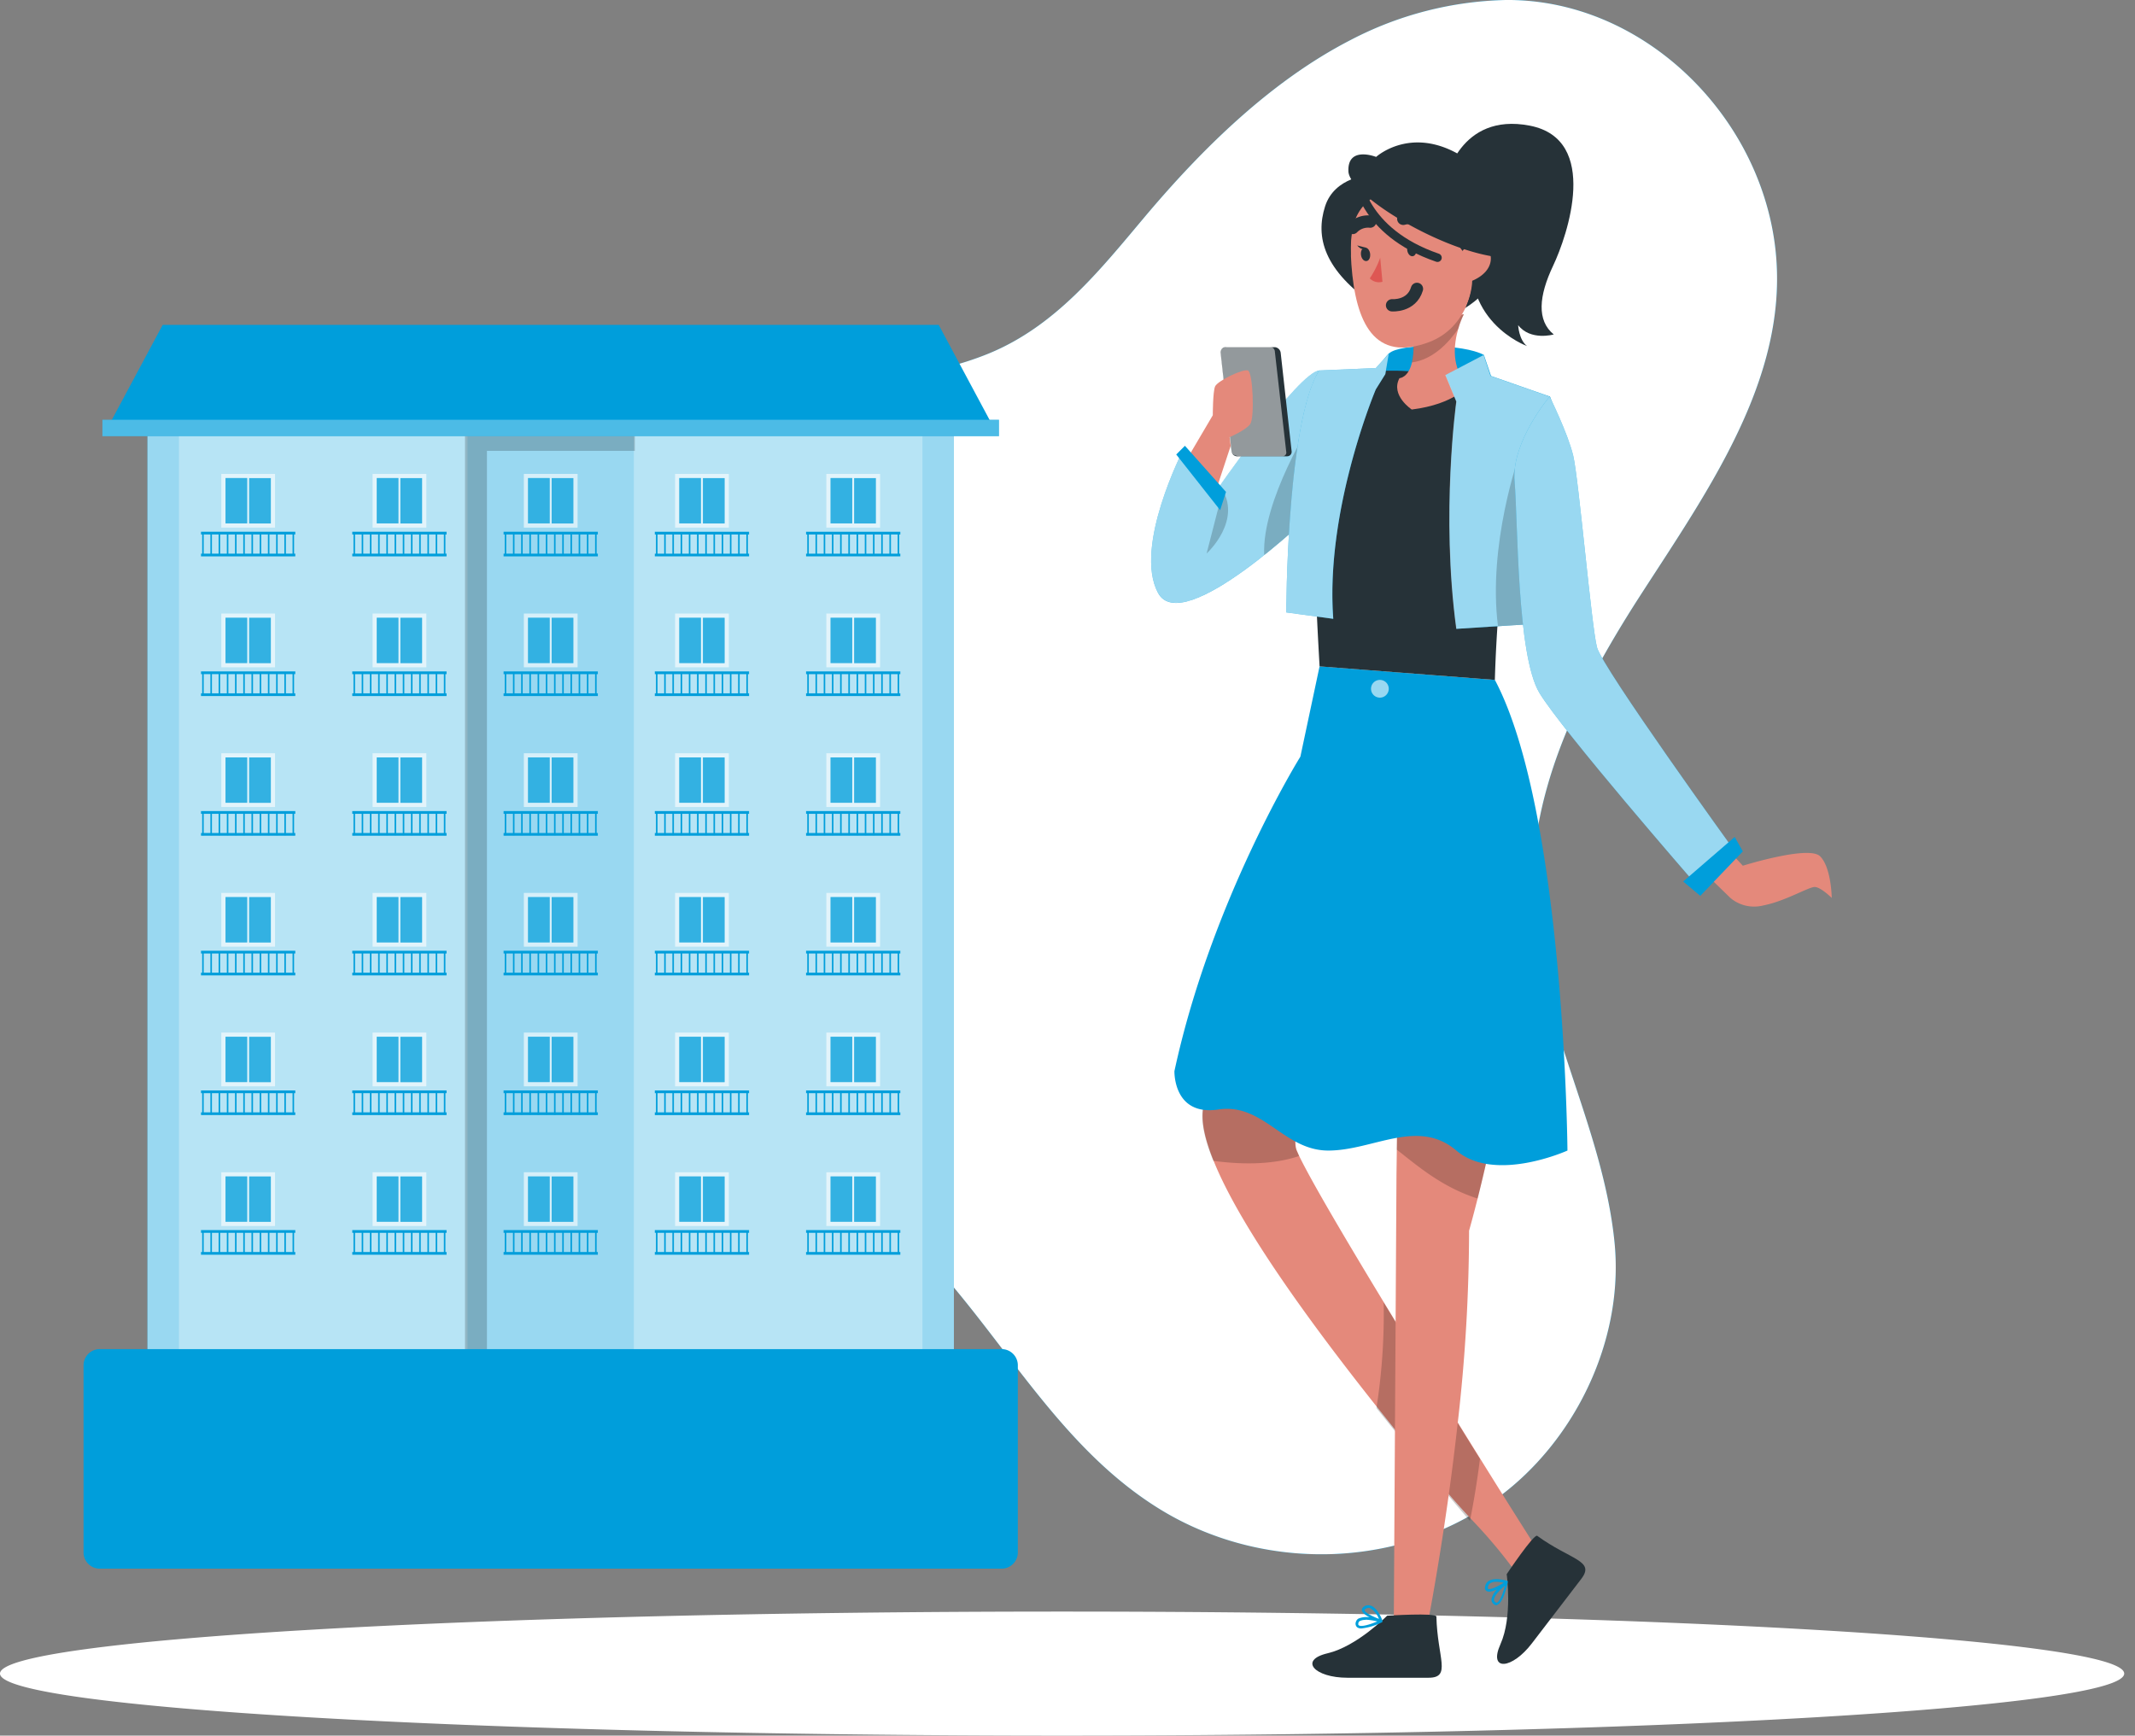 <svg width="123" height="100" fill="none" xmlns="http://www.w3.org/2000/svg"><rect width="100%" height="100%" fill="#808080" stroke="none"/><path d="M86.751 0c6.628-.056 12.517 4.69 14.707 10.816 3.178 8.89-2.525 16.6-7.107 23.725-3.434 5.365-6.454 11.384-6.025 17.916.433 6.627 4.033 12.542 4.69 19.131.52 5.226-1.894 10.651-5.864 14.025-5.617 4.775-14.053 5.185-20.292 1.366-6.858-4.197-10.023-12.13-16.167-17.108-7.259-5.885-16.802-6.75-25.402-9.552-7.732-2.525-14.517-9.408-14.675-17.894-.132-7.754 5.03-14.347 11.64-17.894 7.371-3.954 15.778-2.77 23.779-2.607 3.575.073 7.504-.148 10.944-1.562 3.825-1.578 6.356-4.753 8.937-7.826C69.226 8.597 73.2 4.674 77.82 2.3A20.226 20.226 0 0186.751 0z" fill="#009EDB"/><path d="M86.751 0c6.628-.056 12.517 4.69 14.707 10.816 3.178 8.89-2.525 16.6-7.107 23.725-3.434 5.365-6.454 11.384-6.025 17.916.433 6.627 4.033 12.542 4.69 19.131.52 5.226-1.894 10.651-5.864 14.025-5.617 4.775-14.053 5.185-20.292 1.366-6.858-4.197-10.023-12.13-16.167-17.108-7.259-5.885-16.802-6.75-25.402-9.552-7.732-2.525-14.517-9.408-14.675-17.894-.132-7.754 5.03-14.347 11.64-17.894 7.371-3.954 15.778-2.77 23.779-2.607 3.575.073 7.504-.148 10.944-1.562 3.825-1.578 6.356-4.753 8.937-7.826C69.226 8.597 73.2 4.674 77.82 2.3A20.226 20.226 0 0186.751 0zM61.189 100c33.794 0 61.189-1.6 61.189-3.573 0-1.973-27.395-3.572-61.189-3.572S0 94.455 0 96.427C0 98.4 27.395 100 61.189 100z" fill="#fff"/><path d="M54.956 22.801H8.496v60.192h46.46V22.801z" fill="#009EDB"/><path opacity=".6" d="M54.956 22.801H8.496v60.192h46.46V22.801z" fill="#fff"/><path opacity=".3" d="M26.933 22.716H10.31v56.49h16.622v-56.49zm26.209 0H36.519v56.49h16.623v-56.49z" fill="#fff"/><path opacity=".6" d="M50.702 27.305h-3.096V30.4h3.096v-3.096z" fill="#fff"/><path d="M49.099 27.544h-1.25v2.613h1.25v-2.613zm1.36.004h-1.25v2.613h1.25v-2.613z" fill="#009EDB"/><path opacity=".2" d="M49.099 27.544h-1.25v2.613h1.25v-2.613zm1.361.004h-1.25v2.613h1.25v-2.613z" fill="#fff"/><path d="M46.596 30.716h-.088v1.313h.088v-1.313zm.474 0h-.089v1.313h.088v-1.313zm.473 0h-.088v1.313h.088v-1.313zm.473 0h-.088v1.313h.088v-1.313zm.474 0h-.09v1.313h.089v-1.313zm.473 0h-.089v1.313h.089v-1.313zm.474 0h-.089v1.313h.089v-1.313zm.473 0h-.089v1.313h.089v-1.313zm.473 0h-.088v1.313h.088v-1.313zm.474 0h-.088v1.313h.088v-1.313zm.473 0h-.088v1.313h.088v-1.313zm.474 0h-.089v1.313h.089v-1.313z" fill="#009EDB"/><path d="M51.87 30.637h-5.431v.158h5.43v-.158zm0 1.263h-5.431v.157h5.43V31.9z" fill="#009EDB"/><path opacity=".6" d="M50.702 35.352h-3.096v3.096h3.096v-3.096z" fill="#fff"/><path d="M49.099 35.592h-1.25v2.613h1.25v-2.613zm1.36.003h-1.25v2.613h1.25v-2.613z" fill="#009EDB"/><path opacity=".2" d="M49.099 35.592h-1.25v2.613h1.25v-2.613zm1.361.003h-1.25v2.613h1.25v-2.613z" fill="#fff"/><path d="M46.596 38.764h-.088v1.313h.088v-1.313zm.474 0h-.089v1.313h.088v-1.313zm.473 0h-.088v1.313h.088v-1.313zm.473 0h-.088v1.313h.088v-1.313zm.474 0h-.09v1.313h.089v-1.313zm.473 0h-.089v1.313h.089v-1.313zm.474 0h-.089v1.313h.089v-1.313zm.473 0h-.089v1.313h.089v-1.313zm.473 0h-.088v1.313h.088v-1.313zm.474 0h-.088v1.313h.088v-1.313zm.473 0h-.088v1.313h.088v-1.313zm.474 0h-.089v1.313h.089v-1.313z" fill="#009EDB"/><path d="M51.87 38.685h-5.431v.158h5.43v-.158zm0 1.262h-5.431v.158h5.43v-.158z" fill="#009EDB"/><path opacity=".6" d="M50.702 43.4h-3.096v3.096h3.096V43.4z" fill="#fff"/><path d="M49.099 43.64h-1.25v2.613h1.25V43.64zm1.36.003h-1.25v2.613h1.25v-2.613z" fill="#009EDB"/><path opacity=".2" d="M49.099 43.64h-1.25v2.613h1.25V43.64zm1.361.003h-1.25v2.613h1.25v-2.613z" fill="#fff"/><path d="M46.596 46.811h-.088v1.313h.088V46.81zm.474 0h-.089v1.313h.088V46.81zm.473 0h-.088v1.313h.088V46.81zm.473 0h-.088v1.313h.088V46.81zm.474 0h-.09v1.313h.089V46.81zm.473 0h-.089v1.313h.089V46.81zm.474 0h-.089v1.313h.089V46.81zm.473 0h-.089v1.313h.089V46.81zm.473 0h-.088v1.313h.088V46.81zm.474 0h-.088v1.313h.088V46.81zm.473 0h-.088v1.313h.088V46.81zm.474 0h-.089v1.313h.089V46.81z" fill="#009EDB"/><path d="M51.87 46.732h-5.431v.158h5.43v-.158zm0 1.263h-5.431v.157h5.43v-.157z" fill="#009EDB"/><path opacity=".6" d="M50.702 51.447h-3.096v3.096h3.096v-3.096z" fill="#fff"/><path d="M49.099 51.687h-1.25V54.3h1.25v-2.613zm1.36.003h-1.25v2.613h1.25V51.69z" fill="#009EDB"/><path opacity=".2" d="M49.099 51.687h-1.25V54.3h1.25v-2.613zm1.361.003h-1.25v2.613h1.25V51.69z" fill="#fff"/><path d="M46.596 54.859h-.088v1.313h.088v-1.313zm.474 0h-.089v1.313h.088v-1.313zm.473 0h-.088v1.313h.088v-1.313zm.473 0h-.088v1.313h.088v-1.313zm.474 0h-.09v1.313h.089v-1.313zm.473 0h-.089v1.313h.089v-1.313zm.474 0h-.089v1.313h.089v-1.313zm.473 0h-.089v1.313h.089v-1.313zm.473 0h-.088v1.313h.088v-1.313zm.474 0h-.088v1.313h.088v-1.313zm.473 0h-.088v1.313h.088v-1.313zm.474 0h-.089v1.313h.089v-1.313z" fill="#009EDB"/><path d="M51.87 54.78h-5.431v.158h5.43v-.158zm0 1.262h-5.431v.158h5.43v-.158z" fill="#009EDB"/><path opacity=".6" d="M50.702 59.495h-3.096v3.096h3.096v-3.096z" fill="#fff"/><path d="M49.099 59.734h-1.25v2.613h1.25v-2.613zm1.36.004h-1.25v2.613h1.25v-2.613z" fill="#009EDB"/><path opacity=".2" d="M49.099 59.734h-1.25v2.613h1.25v-2.613zm1.361.003h-1.25v2.613h1.25v-2.613z" fill="#fff"/><path d="M46.596 62.906h-.088v1.313h.088v-1.313zm.474 0h-.089v1.313h.088v-1.313zm.473 0h-.088v1.313h.088v-1.313zm.473 0h-.088v1.313h.088v-1.313zm.474 0h-.09v1.313h.089v-1.313zm.473 0h-.089v1.313h.089v-1.313zm.474 0h-.089v1.313h.089v-1.313zm.473 0h-.089v1.313h.089v-1.313zm.473 0h-.088v1.313h.088v-1.313zm.474 0h-.088v1.313h.088v-1.313zm.473 0h-.088v1.313h.088v-1.313zm.474 0h-.089v1.313h.089v-1.313z" fill="#009EDB"/><path d="M51.87 62.827h-5.431v.158h5.43v-.158zm0 1.263h-5.431v.157h5.43v-.158z" fill="#009EDB"/><path opacity=".6" d="M50.702 67.542h-3.096v3.096h3.096v-3.096z" fill="#fff"/><path d="M49.099 67.782h-1.25v2.613h1.25v-2.613zm1.36.003h-1.25v2.613h1.25v-2.613z" fill="#009EDB"/><path opacity=".2" d="M49.099 67.782h-1.25v2.613h1.25v-2.613zm1.361.003h-1.25v2.613h1.25v-2.613z" fill="#fff"/><path d="M46.596 70.954h-.088v1.312h.088v-1.312zm.474 0h-.089v1.312h.088v-1.312zm.473 0h-.088v1.312h.088v-1.312zm.473 0h-.088v1.312h.088v-1.312zm.474 0h-.09v1.312h.089v-1.312zm.473 0h-.089v1.312h.089v-1.312zm.474 0h-.089v1.312h.089v-1.312zm.473 0h-.089v1.312h.089v-1.312zm.473 0h-.088v1.312h.088v-1.312zm.474 0h-.088v1.312h.088v-1.312zm.473 0h-.088v1.312h.088v-1.312zm.474 0h-.089v1.312h.089v-1.312z" fill="#009EDB"/><path d="M51.87 70.874h-5.431v.158h5.43v-.157zm0 1.263h-5.431v.158h5.43v-.158z" fill="#009EDB"/><path opacity=".6" d="M41.989 27.305h-3.096V30.4h3.096v-3.096z" fill="#fff"/><path d="M40.383 27.544h-1.25v2.613h1.25v-2.613zm1.363.004h-1.25v2.613h1.25v-2.613z" fill="#009EDB"/><path opacity=".2" d="M40.383 27.544h-1.25v2.613h1.25v-2.613zm1.363.004h-1.25v2.613h1.25v-2.613z" fill="#fff"/><path d="M37.88 30.716h-.089v1.313h.089v-1.313zm.473 0h-.088v1.313h.088v-1.313zm.473 0h-.088v1.313h.088v-1.313zm.474 0h-.089v1.313h.089v-1.313zm.473 0h-.088v1.313h.088v-1.313zm.474 0h-.089v1.313h.089v-1.313zm.473 0h-.089v1.313h.089v-1.313zm.473 0h-.088v1.313h.088v-1.313zm.474 0h-.088v1.313h.088v-1.313zm.473 0h-.088v1.313h.088v-1.313zm.474 0h-.089v1.313h.089v-1.313zm.473 0h-.089v1.313h.089v-1.313z" fill="#009EDB"/><path d="M43.156 30.637h-5.431v.158h5.43v-.158zm0 1.263h-5.431v.157h5.43V31.9z" fill="#009EDB"/><path opacity=".6" d="M41.989 35.352h-3.096v3.096h3.096v-3.096z" fill="#fff"/><path d="M40.383 35.592h-1.25v2.613h1.25v-2.613zm1.363.003h-1.25v2.613h1.25v-2.613z" fill="#009EDB"/><path opacity=".2" d="M40.383 35.592h-1.25v2.613h1.25v-2.613zm1.363.003h-1.25v2.613h1.25v-2.613z" fill="#fff"/><path d="M37.88 38.764h-.089v1.313h.089v-1.313zm.473 0h-.088v1.313h.088v-1.313zm.473 0h-.088v1.313h.088v-1.313zm.474 0h-.089v1.313h.089v-1.313zm.473 0h-.088v1.313h.088v-1.313zm.474 0h-.089v1.313h.089v-1.313zm.473 0h-.089v1.313h.089v-1.313zm.473 0h-.088v1.313h.088v-1.313zm.474 0h-.088v1.313h.088v-1.313zm.473 0h-.088v1.313h.088v-1.313zm.474 0h-.089v1.313h.089v-1.313zm.473 0h-.089v1.313h.089v-1.313z" fill="#009EDB"/><path d="M43.156 38.685h-5.431v.158h5.43v-.158zm0 1.262h-5.431v.158h5.43v-.158z" fill="#009EDB"/><path opacity=".6" d="M41.989 43.4h-3.096v3.096h3.096V43.4z" fill="#fff"/><path d="M40.383 43.64h-1.25v2.613h1.25V43.64zm1.363.003h-1.25v2.613h1.25v-2.613z" fill="#009EDB"/><path opacity=".2" d="M40.383 43.64h-1.25v2.613h1.25V43.64zm1.363.003h-1.25v2.613h1.25v-2.613z" fill="#fff"/><path d="M37.88 46.811h-.089v1.313h.089V46.81zm.473 0h-.088v1.313h.088V46.81zm.473 0h-.088v1.313h.088V46.81zm.474 0h-.089v1.313h.089V46.81zm.473 0h-.088v1.313h.088V46.81zm.474 0h-.089v1.313h.089V46.81zm.473 0h-.089v1.313h.089V46.81zm.473 0h-.088v1.313h.088V46.81zm.474 0h-.088v1.313h.088V46.81zm.473 0h-.088v1.313h.088V46.81zm.474 0h-.089v1.313h.089V46.81zm.473 0h-.089v1.313h.089V46.81z" fill="#009EDB"/><path d="M43.156 46.732h-5.431v.158h5.43v-.158zm0 1.263h-5.431v.157h5.43v-.157z" fill="#009EDB"/><path opacity=".6" d="M41.989 51.447h-3.096v3.096h3.096v-3.096z" fill="#fff"/><path d="M40.383 51.687h-1.25V54.3h1.25v-2.613zm1.363.003h-1.25v2.613h1.25V51.69z" fill="#009EDB"/><path opacity=".2" d="M40.383 51.687h-1.25V54.3h1.25v-2.613zm1.363.003h-1.25v2.613h1.25V51.69z" fill="#fff"/><path d="M37.88 54.859h-.089v1.313h.089v-1.313zm.473 0h-.088v1.313h.088v-1.313zm.473 0h-.088v1.313h.088v-1.313zm.474 0h-.089v1.313h.089v-1.313zm.473 0h-.088v1.313h.088v-1.313zm.474 0h-.089v1.313h.089v-1.313zm.473 0h-.089v1.313h.089v-1.313zm.473 0h-.088v1.313h.088v-1.313zm.474 0h-.088v1.313h.088v-1.313zm.473 0h-.088v1.313h.088v-1.313zm.474 0h-.089v1.313h.089v-1.313zm.473 0h-.089v1.313h.089v-1.313z" fill="#009EDB"/><path d="M43.156 54.78h-5.431v.158h5.43v-.158zm0 1.262h-5.431v.158h5.43v-.158z" fill="#009EDB"/><path opacity=".6" d="M41.989 59.495h-3.096v3.096h3.096v-3.096z" fill="#fff"/><path d="M40.383 59.734h-1.25v2.613h1.25v-2.613zm1.363.004h-1.25v2.613h1.25v-2.613z" fill="#009EDB"/><path opacity=".2" d="M40.383 59.734h-1.25v2.613h1.25v-2.613zm1.363.003h-1.25v2.613h1.25v-2.613z" fill="#fff"/><path d="M37.88 62.906h-.089v1.313h.089v-1.313zm.473 0h-.088v1.313h.088v-1.313zm.473 0h-.088v1.313h.088v-1.313zm.474 0h-.089v1.313h.089v-1.313zm.473 0h-.088v1.313h.088v-1.313zm.474 0h-.089v1.313h.089v-1.313zm.473 0h-.089v1.313h.089v-1.313zm.473 0h-.088v1.313h.088v-1.313zm.474 0h-.088v1.313h.088v-1.313zm.473 0h-.088v1.313h.088v-1.313zm.474 0h-.089v1.313h.089v-1.313zm.473 0h-.089v1.313h.089v-1.313z" fill="#009EDB"/><path d="M43.156 62.827h-5.431v.158h5.43v-.158zm0 1.263h-5.431v.157h5.43v-.158z" fill="#009EDB"/><path opacity=".6" d="M41.989 67.542h-3.096v3.096h3.096v-3.096z" fill="#fff"/><path d="M40.383 67.782h-1.25v2.613h1.25v-2.613zm1.363.003h-1.25v2.613h1.25v-2.613z" fill="#009EDB"/><path opacity=".2" d="M40.383 67.782h-1.25v2.613h1.25v-2.613zm1.363.003h-1.25v2.613h1.25v-2.613z" fill="#fff"/><path d="M37.88 70.954h-.089v1.312h.089v-1.312zm.473 0h-.088v1.312h.088v-1.312zm.473 0h-.088v1.312h.088v-1.312zm.474 0h-.089v1.312h.089v-1.312zm.473 0h-.088v1.312h.088v-1.312zm.474 0h-.089v1.312h.089v-1.312zm.473 0h-.089v1.312h.089v-1.312zm.473 0h-.088v1.312h.088v-1.312zm.474 0h-.088v1.312h.088v-1.312zm.473 0h-.088v1.312h.088v-1.312zm.474 0h-.089v1.312h.089v-1.312zm.473 0h-.089v1.312h.089v-1.312z" fill="#009EDB"/><path d="M43.156 70.874h-5.431v.158h5.43v-.157zm0 1.263h-5.431v.158h5.43v-.158z" fill="#009EDB"/><path opacity=".6" d="M33.276 27.305H30.18V30.4h3.096v-3.096z" fill="#fff"/><path d="M31.67 27.544h-1.25v2.613h1.25v-2.613zm1.362.004h-1.25v2.613h1.25v-2.613z" fill="#009EDB"/><path opacity=".2" d="M31.67 27.544h-1.25v2.613h1.25v-2.613zm1.362.004h-1.25v2.613h1.25v-2.613z" fill="#fff"/><path d="M29.166 30.716h-.088v1.313h.088v-1.313zm.474 0h-.088v1.313h.088v-1.313zm.473 0h-.088v1.313h.088v-1.313zm.473 0h-.088v1.313h.088v-1.313zm.474 0h-.088v1.313h.088v-1.313zm.473 0h-.088v1.313h.088v-1.313zm.474 0h-.088v1.313h.088v-1.313zm.473 0h-.088v1.313h.088v-1.313zm.474 0h-.089v1.313h.089v-1.313zm.473 0h-.089v1.313h.089v-1.313zm.473 0h-.088v1.313h.088v-1.313zm.473 0h-.088v1.313h.089v-1.313z" fill="#009EDB"/><path d="M34.443 30.637h-5.431v.158h5.431v-.158zm0 1.263h-5.431v.157h5.431V31.9z" fill="#009EDB"/><path opacity=".6" d="M33.276 35.352H30.18v3.096h3.096v-3.096z" fill="#fff"/><path d="M31.67 35.592h-1.25v2.613h1.25v-2.613zm1.362.003h-1.25v2.613h1.25v-2.613z" fill="#009EDB"/><path opacity=".2" d="M31.67 35.592h-1.25v2.613h1.25v-2.613zm1.362.003h-1.25v2.613h1.25v-2.613z" fill="#fff"/><path d="M29.166 38.764h-.088v1.313h.088v-1.313zm.474 0h-.088v1.313h.088v-1.313zm.473 0h-.088v1.313h.088v-1.313zm.473 0h-.088v1.313h.088v-1.313zm.474 0h-.088v1.313h.088v-1.313zm.473 0h-.088v1.313h.088v-1.313zm.474 0h-.088v1.313h.088v-1.313zm.473 0h-.088v1.313h.088v-1.313zm.474 0h-.089v1.313h.089v-1.313zm.473 0h-.089v1.313h.089v-1.313zm.473 0h-.088v1.313h.088v-1.313zm.473 0h-.088v1.313h.089v-1.313z" fill="#009EDB"/><path d="M34.443 38.685h-5.431v.158h5.431v-.158zm0 1.262h-5.431v.158h5.431v-.158z" fill="#009EDB"/><path opacity=".6" d="M33.276 43.4H30.18v3.096h3.096V43.4z" fill="#fff"/><path d="M31.67 43.64h-1.25v2.613h1.25V43.64zm1.362.003h-1.25v2.613h1.25v-2.613z" fill="#009EDB"/><path opacity=".2" d="M31.67 43.64h-1.25v2.613h1.25V43.64zm1.362.003h-1.25v2.613h1.25v-2.613z" fill="#fff"/><path d="M29.166 46.811h-.088v1.313h.088V46.81zm.474 0h-.088v1.313h.088V46.81zm.473 0h-.088v1.313h.088V46.81zm.473 0h-.088v1.313h.088V46.81zm.474 0h-.088v1.313h.088V46.81zm.473 0h-.088v1.313h.088V46.81zm.474 0h-.088v1.313h.088V46.81zm.473 0h-.088v1.313h.088V46.81zm.474 0h-.089v1.313h.089V46.81zm.473 0h-.089v1.313h.089V46.81zm.473 0h-.088v1.313h.088V46.81zm.473 0h-.088v1.313h.089V46.81z" fill="#009EDB"/><path d="M34.443 46.732h-5.431v.158h5.431v-.158zm0 1.263h-5.431v.157h5.431v-.157z" fill="#009EDB"/><path opacity=".6" d="M33.276 51.447H30.18v3.096h3.096v-3.096z" fill="#fff"/><path d="M31.67 51.687h-1.25V54.3h1.25v-2.613zm1.362.003h-1.25v2.613h1.25V51.69z" fill="#009EDB"/><path opacity=".2" d="M31.67 51.687h-1.25V54.3h1.25v-2.613zm1.362.003h-1.25v2.613h1.25V51.69z" fill="#fff"/><path d="M29.166 54.859h-.088v1.313h.088v-1.313zm.474 0h-.088v1.313h.088v-1.313zm.473 0h-.088v1.313h.088v-1.313zm.473 0h-.088v1.313h.088v-1.313zm.474 0h-.088v1.313h.088v-1.313zm.473 0h-.088v1.313h.088v-1.313zm.474 0h-.088v1.313h.088v-1.313zm.473 0h-.088v1.313h.088v-1.313zm.474 0h-.089v1.313h.089v-1.313zm.473 0h-.089v1.313h.089v-1.313zm.473 0h-.088v1.313h.088v-1.313zm.473 0h-.088v1.313h.089v-1.313z" fill="#009EDB"/><path d="M34.443 54.78h-5.431v.158h5.431v-.158zm0 1.262h-5.431v.158h5.431v-.158z" fill="#009EDB"/><path opacity=".6" d="M33.276 59.495H30.18v3.096h3.096v-3.096z" fill="#fff"/><path d="M31.67 59.734h-1.25v2.613h1.25v-2.613zm1.362.004h-1.25v2.613h1.25v-2.613z" fill="#009EDB"/><path opacity=".2" d="M31.67 59.734h-1.25v2.613h1.25v-2.613zm1.362.003h-1.25v2.613h1.25v-2.613z" fill="#fff"/><path d="M29.166 62.906h-.088v1.313h.088v-1.313zm.474 0h-.088v1.313h.088v-1.313zm.473 0h-.088v1.313h.088v-1.313zm.473 0h-.088v1.313h.088v-1.313zm.474 0h-.088v1.313h.088v-1.313zm.473 0h-.088v1.313h.088v-1.313zm.474 0h-.088v1.313h.088v-1.313zm.473 0h-.088v1.313h.088v-1.313zm.474 0h-.089v1.313h.089v-1.313zm.473 0h-.089v1.313h.089v-1.313zm.473 0h-.088v1.313h.088v-1.313zm.473 0h-.088v1.313h.089v-1.313z" fill="#009EDB"/><path d="M34.443 62.827h-5.431v.158h5.431v-.158zm0 1.263h-5.431v.157h5.431v-.158z" fill="#009EDB"/><path opacity=".6" d="M33.276 67.542H30.18v3.096h3.096v-3.096z" fill="#fff"/><path d="M31.67 67.782h-1.25v2.613h1.25v-2.613zm1.362.003h-1.25v2.613h1.25v-2.613z" fill="#009EDB"/><path opacity=".2" d="M31.67 67.782h-1.25v2.613h1.25v-2.613zm1.362.003h-1.25v2.613h1.25v-2.613z" fill="#fff"/><path d="M29.166 70.954h-.088v1.312h.088v-1.312zm.474 0h-.088v1.312h.088v-1.312zm.473 0h-.088v1.312h.088v-1.312zm.473 0h-.088v1.312h.088v-1.312zm.474 0h-.088v1.312h.088v-1.312zm.473 0h-.088v1.312h.088v-1.312zm.474 0h-.088v1.312h.088v-1.312zm.473 0h-.088v1.312h.088v-1.312zm.474 0h-.089v1.312h.089v-1.312zm.473 0h-.089v1.312h.089v-1.312zm.473 0h-.088v1.312h.088v-1.312zm.473 0h-.088v1.312h.089v-1.312z" fill="#009EDB"/><path d="M34.443 70.874h-5.431v.158h5.431v-.157zm0 1.263h-5.431v.158h5.431v-.158z" fill="#009EDB"/><path opacity=".6" d="M24.562 27.305h-3.096V30.4h3.096v-3.096z" fill="#fff"/><path d="M22.955 27.544h-1.25v2.613h1.25v-2.613zm1.361.004h-1.25v2.613h1.25v-2.613z" fill="#009EDB"/><path opacity=".2" d="M22.955 27.544h-1.25v2.613h1.25v-2.613zm1.361.004h-1.25v2.613h1.25v-2.613z" fill="#fff"/><path d="M20.453 30.716h-.088v1.313h.088v-1.313zm.473 0h-.088v1.313h.088v-1.313zm.474 0h-.088v1.313h.088v-1.313zm.473 0h-.088v1.313h.088v-1.313zm.473 0h-.088v1.313h.088v-1.313zm.474 0h-.089v1.313h.089v-1.313zm.473 0h-.088v1.313h.088v-1.313zm.474 0h-.089v1.313h.089v-1.313zm.473 0h-.089v1.313h.089v-1.313zm.473 0h-.088v1.313h.088v-1.313zm.474 0h-.088v1.313h.088v-1.313zm.473 0h-.088v1.313h.089v-1.313z" fill="#009EDB"/><path d="M25.727 30.637h-5.432v.158h5.432v-.158zm0 1.263h-5.432v.157h5.432V31.9z" fill="#009EDB"/><path opacity=".6" d="M24.562 35.352h-3.096v3.096h3.096v-3.096z" fill="#fff"/><path d="M22.955 35.592h-1.25v2.613h1.25v-2.613zm1.361.003h-1.25v2.613h1.25v-2.613z" fill="#009EDB"/><path opacity=".2" d="M22.955 35.592h-1.25v2.613h1.25v-2.613zm1.361.003h-1.25v2.613h1.25v-2.613z" fill="#fff"/><path d="M20.453 38.764h-.088v1.313h.088v-1.313zm.473 0h-.088v1.313h.088v-1.313zm.474 0h-.088v1.313h.088v-1.313zm.473 0h-.088v1.313h.088v-1.313zm.473 0h-.088v1.313h.088v-1.313zm.474 0h-.089v1.313h.089v-1.313zm.473 0h-.088v1.313h.088v-1.313zm.474 0h-.089v1.313h.089v-1.313zm.473 0h-.089v1.313h.089v-1.313zm.473 0h-.088v1.313h.088v-1.313zm.474 0h-.088v1.313h.088v-1.313zm.473 0h-.088v1.313h.089v-1.313z" fill="#009EDB"/><path d="M25.727 38.685h-5.432v.158h5.432v-.158zm0 1.262h-5.432v.158h5.432v-.158z" fill="#009EDB"/><path opacity=".6" d="M24.562 43.4h-3.096v3.096h3.096V43.4z" fill="#fff"/><path d="M22.955 43.64h-1.25v2.613h1.25V43.64zm1.361.003h-1.25v2.613h1.25v-2.613z" fill="#009EDB"/><path opacity=".2" d="M22.955 43.64h-1.25v2.613h1.25V43.64zm1.361.003h-1.25v2.613h1.25v-2.613z" fill="#fff"/><path d="M20.453 46.811h-.088v1.313h.088V46.81zm.473 0h-.088v1.313h.088V46.81zm.474 0h-.088v1.313h.088V46.81zm.473 0h-.088v1.313h.088V46.81zm.473 0h-.088v1.313h.088V46.81zm.474 0h-.089v1.313h.089V46.81zm.473 0h-.088v1.313h.088V46.81zm.474 0h-.089v1.313h.089V46.81zm.473 0h-.089v1.313h.089V46.81zm.473 0h-.088v1.313h.088V46.81zm.474 0h-.088v1.313h.088V46.81zm.473 0h-.088v1.313h.089V46.81z" fill="#009EDB"/><path d="M25.727 46.732h-5.432v.158h5.432v-.158zm0 1.263h-5.432v.157h5.432v-.157z" fill="#009EDB"/><path opacity=".6" d="M24.562 51.447h-3.096v3.096h3.096v-3.096z" fill="#fff"/><path d="M22.955 51.687h-1.25V54.3h1.25v-2.613zm1.361.003h-1.25v2.613h1.25V51.69z" fill="#009EDB"/><path opacity=".2" d="M22.955 51.687h-1.25V54.3h1.25v-2.613zm1.361.003h-1.25v2.613h1.25V51.69z" fill="#fff"/><path d="M20.453 54.859h-.088v1.313h.088v-1.313zm.473 0h-.088v1.313h.088v-1.313zm.474 0h-.088v1.313h.088v-1.313zm.473 0h-.088v1.313h.088v-1.313zm.473 0h-.088v1.313h.088v-1.313zm.474 0h-.089v1.313h.089v-1.313zm.473 0h-.088v1.313h.088v-1.313zm.474 0h-.089v1.313h.089v-1.313zm.473 0h-.089v1.313h.089v-1.313zm.473 0h-.088v1.313h.088v-1.313zm.474 0h-.088v1.313h.088v-1.313zm.473 0h-.088v1.313h.089v-1.313z" fill="#009EDB"/><path d="M25.727 54.78h-5.432v.158h5.432v-.158zm0 1.262h-5.432v.158h5.432v-.158z" fill="#009EDB"/><path opacity=".6" d="M24.562 59.495h-3.096v3.096h3.096v-3.096z" fill="#fff"/><path d="M22.955 59.734h-1.25v2.613h1.25v-2.613zm1.361.004h-1.25v2.613h1.25v-2.613z" fill="#009EDB"/><path opacity=".2" d="M22.955 59.734h-1.25v2.613h1.25v-2.613zm1.361.003h-1.25v2.613h1.25v-2.613z" fill="#fff"/><path d="M20.453 62.906h-.088v1.313h.088v-1.313zm.473 0h-.088v1.313h.088v-1.313zm.474 0h-.088v1.313h.088v-1.313zm.473 0h-.088v1.313h.088v-1.313zm.473 0h-.088v1.313h.088v-1.313zm.474 0h-.089v1.313h.089v-1.313zm.473 0h-.088v1.313h.088v-1.313zm.474 0h-.089v1.313h.089v-1.313zm.473 0h-.089v1.313h.089v-1.313zm.473 0h-.088v1.313h.088v-1.313zm.474 0h-.088v1.313h.088v-1.313zm.473 0h-.088v1.313h.089v-1.313z" fill="#009EDB"/><path d="M25.727 62.827h-5.432v.158h5.432v-.158zm0 1.263h-5.432v.157h5.432v-.158z" fill="#009EDB"/><path opacity=".6" d="M24.562 67.542h-3.096v3.096h3.096v-3.096z" fill="#fff"/><path d="M22.955 67.782h-1.25v2.613h1.25v-2.613zm1.361.003h-1.25v2.613h1.25v-2.613z" fill="#009EDB"/><path opacity=".2" d="M22.955 67.782h-1.25v2.613h1.25v-2.613zm1.361.003h-1.25v2.613h1.25v-2.613z" fill="#fff"/><path d="M20.453 70.954h-.088v1.312h.088v-1.312zm.473 0h-.088v1.312h.088v-1.312zm.474 0h-.088v1.312h.088v-1.312zm.473 0h-.088v1.312h.088v-1.312zm.473 0h-.088v1.312h.088v-1.312zm.474 0h-.089v1.312h.089v-1.312zm.473 0h-.088v1.312h.088v-1.312zm.474 0h-.089v1.312h.089v-1.312zm.473 0h-.089v1.312h.089v-1.312zm.473 0h-.088v1.312h.088v-1.312zm.474 0h-.088v1.312h.088v-1.312zm.473 0h-.088v1.312h.089v-1.312z" fill="#009EDB"/><path d="M25.727 70.874h-5.432v.158h5.432v-.157zm0 1.263h-5.432v.158h5.432v-.158z" fill="#009EDB"/><path opacity=".6" d="M15.845 27.305H12.75V30.4h3.096v-3.096z" fill="#fff"/><path d="M14.242 27.544h-1.25v2.613h1.25v-2.613zm1.361.004h-1.25v2.613h1.25v-2.613z" fill="#009EDB"/><path opacity=".2" d="M14.242 27.544h-1.25v2.613h1.25v-2.613zm1.361.004h-1.25v2.613h1.25v-2.613z" fill="#fff"/><path d="M11.736 30.716h-.088v1.313h.088v-1.313zm.474 0h-.088v1.313h.088v-1.313zm.473 0h-.088v1.313h.088v-1.313zm.474 0h-.089v1.313h.089v-1.313zm.473 0h-.089v1.313h.089v-1.313zm.474 0h-.089v1.313h.088v-1.313zm.473 0h-.089v1.313h.089v-1.313zm.473 0h-.089v1.313h.089v-1.313zm.473 0h-.088v1.313h.088v-1.313zm.474 0h-.089v1.313h.089v-1.313zm.473 0h-.088v1.313h.088v-1.313zm.473 0h-.088v1.313h.088v-1.313z" fill="#009EDB"/><path d="M17.013 30.637H11.58v.158h5.432v-.158zm0 1.263H11.58v.157h5.432V31.9z" fill="#009EDB"/><path opacity=".6" d="M15.845 35.352H12.75v3.096h3.096v-3.096z" fill="#fff"/><path d="M14.242 35.592h-1.25v2.613h1.25v-2.613zm1.361.003h-1.25v2.613h1.25v-2.613z" fill="#009EDB"/><path opacity=".2" d="M14.242 35.592h-1.25v2.613h1.25v-2.613zm1.361.003h-1.25v2.613h1.25v-2.613z" fill="#fff"/><path d="M11.736 38.764h-.088v1.313h.088v-1.313zm.474 0h-.088v1.313h.088v-1.313zm.473 0h-.088v1.313h.088v-1.313zm.474 0h-.089v1.313h.089v-1.313zm.473 0h-.089v1.313h.089v-1.313zm.474 0h-.089v1.313h.088v-1.313zm.473 0h-.089v1.313h.089v-1.313zm.473 0h-.089v1.313h.089v-1.313zm.473 0h-.088v1.313h.088v-1.313zm.474 0h-.089v1.313h.089v-1.313zm.473 0h-.088v1.313h.088v-1.313zm.473 0h-.088v1.313h.088v-1.313z" fill="#009EDB"/><path d="M17.013 38.685H11.58v.158h5.432v-.158zm0 1.262H11.58v.158h5.432v-.158z" fill="#009EDB"/><path opacity=".6" d="M15.845 43.4H12.75v3.096h3.096V43.4z" fill="#fff"/><path d="M14.242 43.64h-1.25v2.613h1.25V43.64zm1.361.003h-1.25v2.613h1.25v-2.613z" fill="#009EDB"/><path opacity=".2" d="M14.242 43.64h-1.25v2.613h1.25V43.64zm1.361.003h-1.25v2.613h1.25v-2.613z" fill="#fff"/><path d="M11.736 46.811h-.088v1.313h.088V46.81zm.474 0h-.088v1.313h.088V46.81zm.473 0h-.088v1.313h.088V46.81zm.474 0h-.089v1.313h.089V46.81zm.473 0h-.089v1.313h.089V46.81zm.474 0h-.089v1.313h.088V46.81zm.473 0h-.089v1.313h.089V46.81zm.473 0h-.089v1.313h.089V46.81zm.473 0h-.088v1.313h.088V46.81zm.474 0h-.089v1.313h.089V46.81zm.473 0h-.088v1.313h.088V46.81zm.473 0h-.088v1.313h.088V46.81z" fill="#009EDB"/><path d="M17.013 46.732H11.58v.158h5.432v-.158zm0 1.263H11.58v.157h5.432v-.157z" fill="#009EDB"/><path opacity=".6" d="M15.845 51.447H12.75v3.096h3.096v-3.096z" fill="#fff"/><path d="M14.242 51.687h-1.25V54.3h1.25v-2.613zm1.361.003h-1.25v2.613h1.25V51.69z" fill="#009EDB"/><path opacity=".2" d="M14.242 51.687h-1.25V54.3h1.25v-2.613zm1.361.003h-1.25v2.613h1.25V51.69z" fill="#fff"/><path d="M11.736 54.859h-.088v1.313h.088v-1.313zm.474 0h-.088v1.313h.088v-1.313zm.473 0h-.088v1.313h.088v-1.313zm.474 0h-.089v1.313h.089v-1.313zm.473 0h-.089v1.313h.089v-1.313zm.474 0h-.089v1.313h.088v-1.313zm.473 0h-.089v1.313h.089v-1.313zm.473 0h-.089v1.313h.089v-1.313zm.473 0h-.088v1.313h.088v-1.313zm.474 0h-.089v1.313h.089v-1.313zm.473 0h-.088v1.313h.088v-1.313zm.473 0h-.088v1.313h.088v-1.313z" fill="#009EDB"/><path d="M17.013 54.78H11.58v.158h5.432v-.158zm0 1.262H11.58v.158h5.432v-.158z" fill="#009EDB"/><path opacity=".6" d="M15.845 59.495H12.75v3.096h3.096v-3.096z" fill="#fff"/><path d="M14.242 59.734h-1.25v2.613h1.25v-2.613zm1.361.004h-1.25v2.613h1.25v-2.613z" fill="#009EDB"/><path opacity=".2" d="M14.242 59.734h-1.25v2.613h1.25v-2.613zm1.361.003h-1.25v2.613h1.25v-2.613z" fill="#fff"/><path d="M11.736 62.906h-.088v1.313h.088v-1.313zm.474 0h-.088v1.313h.088v-1.313zm.473 0h-.088v1.313h.088v-1.313zm.474 0h-.089v1.313h.089v-1.313zm.473 0h-.089v1.313h.089v-1.313zm.474 0h-.089v1.313h.088v-1.313zm.473 0h-.089v1.313h.089v-1.313zm.473 0h-.089v1.313h.089v-1.313zm.473 0h-.088v1.313h.088v-1.313zm.474 0h-.089v1.313h.089v-1.313zm.473 0h-.088v1.313h.088v-1.313zm.473 0h-.088v1.313h.088v-1.313z" fill="#009EDB"/><path d="M17.013 62.827H11.58v.158h5.432v-.158zm0 1.263H11.58v.157h5.432v-.158z" fill="#009EDB"/><path opacity=".6" d="M15.845 67.542H12.75v3.096h3.096v-3.096z" fill="#fff"/><path d="M14.242 67.782h-1.25v2.613h1.25v-2.613zm1.361.003h-1.25v2.613h1.25v-2.613z" fill="#009EDB"/><path opacity=".2" d="M14.242 67.782h-1.25v2.613h1.25v-2.613zm1.361.003h-1.25v2.613h1.25v-2.613z" fill="#fff"/><path d="M11.736 70.954h-.088v1.312h.088v-1.312zm.474 0h-.088v1.312h.088v-1.312zm.473 0h-.088v1.312h.088v-1.312zm.474 0h-.089v1.312h.089v-1.312zm.473 0h-.089v1.312h.089v-1.312zm.474 0h-.089v1.312h.088v-1.312zm.473 0h-.089v1.312h.089v-1.312zm.473 0h-.089v1.312h.089v-1.312zm.473 0h-.088v1.312h.088v-1.312zm.474 0h-.089v1.312h.089v-1.312zm.473 0h-.088v1.312h.088v-1.312zm.473 0h-.088v1.312h.088v-1.312z" fill="#009EDB"/><path d="M17.013 70.874H11.58v.158h5.432v-.157zm0 1.263H11.58v.158h5.432v-.158z" fill="#009EDB"/><path opacity=".2" d="M36.573 25.976h-8.52v53.019H26.79V22.82h9.783v3.156z" fill="#000"/><path d="M57.234 24.61H6.217l3.156-5.892h44.706l3.155 5.892z" fill="#009EDB"/><path d="M57.553 24.186H5.901v.947h51.652v-.947z" fill="#009EDB"/><path opacity=".3" d="M57.553 24.186H5.901v.947h51.652v-.947z" fill="#fff"/><path d="M57.705 77.732H5.747a.934.934 0 00-.934.934v10.78c0 .516.418.935.934.935h51.958a.934.934 0 00.934-.934v-10.78a.934.934 0 00-.934-.935z" fill="#009EDB"/><path d="M96.97 49.092l2.721 2.645a2.12 2.12 0 001.894.432c1.243-.236 2.609-1.063 2.96-1.063.35 0 .984.631.984.631s-.022-1.777-.681-2.408c-.66-.631-4.441.552-4.441.552l-1.893-2.05-1.543 1.261zm-8.271 40.392l-1.524.897a29.169 29.169 0 00-2.317-2.746 49.685 49.685 0 01-1.388-1.54 126.711 126.711 0 01-3.106-3.733l-.981-1.228c-3.816-4.8-7.94-10.443-9.468-14.258-.48-1.187-.713-2.193-.609-2.948.316-2.278 1.2-5.709 2.21-9.022 1.54-5.065 3.272-9.865 3.272-9.865l4.257 7.21s-1.306 3.116-2.496 6.432c-1.17 3.257-2.228 6.713-1.837 7.612.038.089.085.193.139.316.707 1.464 2.664 4.781 4.885 8.445l.679 1.114a762.076 762.076 0 003.582 5.813c.448.726.883 1.426 1.297 2.09a554.117 554.117 0 003.405 5.412z" fill="#E4897B"/><path opacity=".2" d="M79.298 81.13a232.266 232.266 0 005.387 6.502 49.39 49.39 0 00.577-3.576 898.86 898.86 0 01-5.548-9.016c.04 2.039-.1 4.077-.416 6.09z" fill="#000"/><path d="M86.894 60.264c-.527 3.595-1.278 6.852-1.767 8.793-.293 1.164-.492 1.852-.492 1.852a97.351 97.351 0 01-.65 11.046c-.161 1.445-.335 2.84-.515 4.124-.662 4.778-1.36 8.206-1.36 8.206l-1.815-.237.07-11.705.038-6.205.05-8.442.02-1.47.088-6.42.129-9.467 6.312-2.84c.845 3.613.53 8.436-.108 12.765z" fill="#E4897B"/><path opacity=".2" d="M74.776 45.037l4.257 7.211s-1.306 3.115-2.496 6.432c-1.17 3.257-2.228 6.712-1.837 7.612l.139.315c-1.578.537-3.437.48-4.939.278-.48-1.187-.713-2.193-.609-2.947.316-2.279 1.2-5.71 2.21-9.023a230.926 230.926 0 013.275-9.878zm12.118 15.227c-.527 3.595-1.278 6.852-1.767 8.793-2.073-.663-3.471-1.894-4.655-2.816l.089-6.419.129-9.467 6.312-2.84c.845 3.597.53 8.42-.108 12.75z" fill="#000"/><path d="M76.022 21.346c-1.196.054-5.996 6.997-5.996 6.997l-1.862-2.42s-2.872 5.579-1.452 8.233c1.42 2.654 8.906-4.605 8.906-4.605l.404-8.205z" fill="#009EDB"/><path opacity=".6" d="M76.022 21.346l-.278 5.577-.126 2.625s-1.23 1.193-2.786 2.433c-2.285 1.825-5.274 3.75-6.12 2.172-1.42-2.654 1.452-8.234 1.452-8.234l1.862 2.42v-.018c.297-.404 4.825-6.924 5.996-6.975z" fill="#fff"/><path opacity=".2" d="M75.745 26.922l-.127 2.626s-1.23 1.193-2.786 2.433c-.149-3.156 2.786-7.744 2.786-7.744l.127 2.686zm-5.719 1.421l.268.514-.78 3.036s2.153-1.96.78-3.878l-.268.328z" fill="#000"/><path d="M80.008 20.374c.631-.615 4.33-.564 5.485.08l-.817 3.155-5.328.316s-.42-2.512.66-3.55z" fill="#009EDB"/><path d="M88.56 88.49c-.186-.135-1.758 2.21-1.758 2.21s.35 2.452-.36 4.036c-.71 1.584.67 1.448 1.815-.054 1.146-1.502 2.02-2.641 2.84-3.708.82-1.067-.609-1.082-2.537-2.484z" fill="#263238"/><path d="M86.219 92.492a.316.316 0 01-.23-.136.316.316 0 01-.06-.236 1.18 1.18 0 01.315-.546c-.237.11-.477.18-.6.094-.123-.085-.104-.151-.076-.29a.437.437 0 01.215-.297c.357-.208 1.022 0 1.054 0 .01.002.019.008.025.016a.028.028 0 010 .02.028.028 0 010 .021c.004.01.004.02 0 .029-.04.205-.274 1.22-.63 1.306l-.013.019zm.486-1.136c-.247.208-.6.552-.632.783a.17.17 0 00.029.126c.072.088.117.079.13.076.17-.041.362-.546.472-.985zm-.496-.218a.695.695 0 00-.34.073.29.29 0 00-.143.199c0 .04-.019.113 0 .135.108.073.527-.117.906-.35a1.885 1.885 0 00-.423-.057z" fill="#009EDB"/><path d="M82.753 93.142c0-.23-2.84-.05-2.84-.05s-1.739 1.767-3.427 2.165c-1.689.397-.745 1.41 1.142 1.41h4.668c1.35 0 .511-1.142.457-3.525z" fill="#263238"/><path d="M78.436 93.827a.398.398 0 01-.249-.067.278.278 0 01-.07-.315.316.316 0 01.152-.19c.2-.08.418-.104.631-.069-.23-.123-.432-.271-.442-.42 0-.097.06-.176.187-.236a.439.439 0 01.366 0c.382.16.63.814.63.849a.09.09 0 010 .028.076.076 0 010 .025v.02a.041.041 0 01-.021.018 3.568 3.568 0 01-1.184.357zm.24-.492a.698.698 0 00-.331.063.155.155 0 00-.082.097c-.029.11 0 .14.019.149.132.11.65-.044 1.066-.221a3.284 3.284 0 00-.672-.101v.013zm.168-.692a.316.316 0 00-.13.032c-.041.019-.104.057-.1.095 0 .126.41.347.826.505a1.23 1.23 0 00-.483-.606.298.298 0 00-.113-.038v.012zm-2.822-54.248l-1.105 5.2S69.79 51.84 67.66 61.716c0 0-.079 2.604 2.525 2.21 2.603-.395 3.765 2.366 6.34 2.366 2.575 0 5.163-1.893 7.378 0 2.216 1.894 6.4 0 6.4 0s-.158-19.522-4.181-27.118l-10.099-.78z" fill="#009EDB"/><path d="M76.022 38.395l10.099.779s.139-6.034.947-9.174c.262-1.016.59-2.159 1.006-3.471.177-.562.37-1.155.581-1.79.212-.634.404-1.218.631-1.878a30.264 30.264 0 00-4.222-1.019 32.626 32.626 0 00-4.57-.483c-1.979-.016-4.254.208-4.254.208s-.316.08-.527 2.175c-.186 1.96-.101 7.486.31 14.652z" fill="#263238"/><path d="M81.334 23.596c2.508-.315 3.263-1.395 3.263-1.395-1.026-.965-.84-2.392-.578-3.282.081-.282.187-.556.316-.82l-3.02.564c.07.418.108.84.116 1.263.011.318-.017.636-.085.947-.205.902-.72.915-.72.915-.536.988.707 1.808.707 1.808z" fill="#E4897B"/><path opacity=".2" d="M81.424 19.936c.012.318-.017.636-.085.947 1.2-.158 2.108-1.117 2.68-1.95.08-.283.186-.557.315-.821l-3.02.565c.067.416.104.837.11 1.259z" fill="#000"/><path d="M83.28 10.395s.79-3.944 4.854-3.155c4.065.789 2.168 6.333 1.341 8.075-.827 1.743-.947 3.156.038 3.955 0 0-1.341.385-2.051-.537 0 0 .04.852.514 1.206 0 0-4.087-1.458-3.048-6.23 1.038-4.772-1.648-3.314-1.648-3.314z" fill="#263238"/><path d="M78.938 10.08s-2.048.08-2.6 1.815c-.552 1.736-.117 3.673 2.941 5.744 3.058 2.07 5.62.038 6.804-1.376 1.183-1.414.59-6.192-2.802-6.76-3.393-.568-4.343.577-4.343.577z" fill="#263238"/><path d="M80.897 10.642c-2.603.375-3.238 1.893-3.042 4.595.246 3.386 1.332 5.658 4.481 4.472 4.277-1.622 2.879-9.692-1.439-9.067z" fill="#E4897B"/><path d="M79.516 14.849a5.606 5.606 0 01-.6 1.19.726.726 0 00.729.195l-.13-1.385z" fill="#DE5753"/><path d="M81.071 14.407c.025.214.164.375.316.356.151-.019.236-.205.211-.42-.025-.214-.164-.372-.315-.356-.152.016-.23.205-.212.42z" fill="#263238"/><path d="M81.349 13.983l-.486-.126s.278.37.486.126zm-2.941.701c.025.215.161.373.316.357.154-.016.236-.205.211-.42-.025-.214-.164-.375-.315-.356-.152.019-.237.205-.212.42z" fill="#263238"/><path d="M78.68 14.267l-.49-.126s.28.363.49.126z" fill="#263238"/><path d="M80.844 12.608a1.367 1.367 0 011.187.23m-3.093-.069a1.236 1.236 0 00-1.007.366" stroke="#263238" stroke-width=".708" stroke-linecap="round" stroke-linejoin="round"/><path d="M84.372 14.615s-1.524-1.963-1.578-3.639c0 0-5.46-1.36-4.957 3.907 0 0-1.174-4.573 3.282-5.32 4.456-.749 5.38 5.793 3.354 8.075 0 0 .846-1.796-.1-3.023z" fill="#263238"/><path d="M84.025 15.224a1.158 1.158 0 011.08-1.222c.817-.028 1.442 1.578-.505 2.26-.281.098-.483-.158-.575-1.038z" fill="#E4897B"/><path d="M80.197 17.59s1.123.092 1.436-.946" stroke="#263238" stroke-width=".708" stroke-linecap="round" stroke-linejoin="round"/><path d="M79.279 9.041s-1.667-.66-1.594.84c.072 1.499 6.384 5.204 9.581 4.967 0 0-.868-.224-1.145-.603a3.733 3.733 0 00-1.165-4.733c-3.323-2.63-5.677-.47-5.677-.47z" fill="#263238"/><path d="M78.19 10.216s.259 3.134 4.626 4.633" stroke="#263238" stroke-width=".488" stroke-linecap="round" stroke-linejoin="round"/><path d="M74.412 26.001a.259.259 0 01-.262.29h-2.884a.332.332 0 01-.316-.29l-.63-5.68a.294.294 0 01.261-.316h2.885a.372.372 0 01.315.316l.631 5.68z" fill="#263238"/><path opacity=".5" d="M73.447 20.27l.653 5.75a.219.219 0 01-.126.255.217.217 0 01-.101.016h-2.446c-.164 0-.464-.091-.483-.252l-.653-5.77c-.019-.16.262-.29.426-.29h2.446a.297.297 0 01.284.29z" fill="#fff"/><path d="M85.49 20.454l-2.21 1.158.631 1.524s-.902 6.47 0 13.097l5.795-.37s.7-10.357-.41-13.014L85.9 21.662l-.41-1.208z" fill="#009EDB"/><path opacity=".6" d="M89.908 29.593c0 3.216-.218 6.27-.218 6.27l-3.389.215-2.405.155c-.9-6.627 0-13.097 0-13.097l-.63-1.524 2.208-1.158.398 1.208 3.405 1.187c.518 1.215.647 4.036.631 6.744z" fill="#fff"/><path d="M80.008 20.375l-.199 1.183-.549.88s-2.922 6.905-2.449 13.217l-2.708-.369s.02-10.945 1.894-13.94l3.27-.142.741-.83z" fill="#009EDB"/><path opacity=".6" d="M80.008 20.375l-.199 1.183-.549.88s-2.922 6.905-2.449 13.217l-2.708-.369s.02-10.945 1.894-13.94l3.27-.142.741-.83zm0 19.31a.511.511 0 11-1.022 0 .511.511 0 011.022 0z" fill="#fff"/><path d="M68.369 26.475l1.502-2.55s0-1.342.13-1.657c.129-.316 1.602-1.029 1.893-.922.29.108.394 2.736.13 3.093-.266.357-1.184.748-1.184.748l.063.499-.878 2.657-1.656-1.868z" fill="#E4897B"/><path d="M67.763 26.187l.502-.502 2.367 2.658-.338 1.05-2.53-3.206z" fill="#009EDB"/><path opacity=".2" d="M89.908 29.592c0 3.216-.218 6.271-.218 6.271l-3.39.215c-.596-4.712 1.206-9.784 1.206-9.784l2.402 3.298z" fill="#000"/><path d="M89.277 22.849s1.041 2.095 1.357 3.402c.316 1.306 1.054 9.852 1.37 11.045.315 1.193 7.89 11.677 7.89 11.677l-2.317 1.833S90.003 42.1 88.69 39.928c-1.313-2.171-1.237-9.922-1.433-12.2-.195-2.279 2.02-4.88 2.02-4.88z" fill="#009EDB"/><path opacity=".6" d="M89.277 22.849s1.041 2.095 1.357 3.402c.316 1.306 1.054 9.852 1.37 11.045.315 1.193 7.89 11.677 7.89 11.677l-2.317 1.833S90.003 42.1 88.69 39.928c-1.313-2.171-1.237-9.922-1.433-12.2-.195-2.279 2.02-4.88 2.02-4.88z" fill="#fff"/><path d="M96.97 50.79l2.967-2.565.47.83-2.452 2.562-.984-.827z" fill="#009EDB"/></svg>